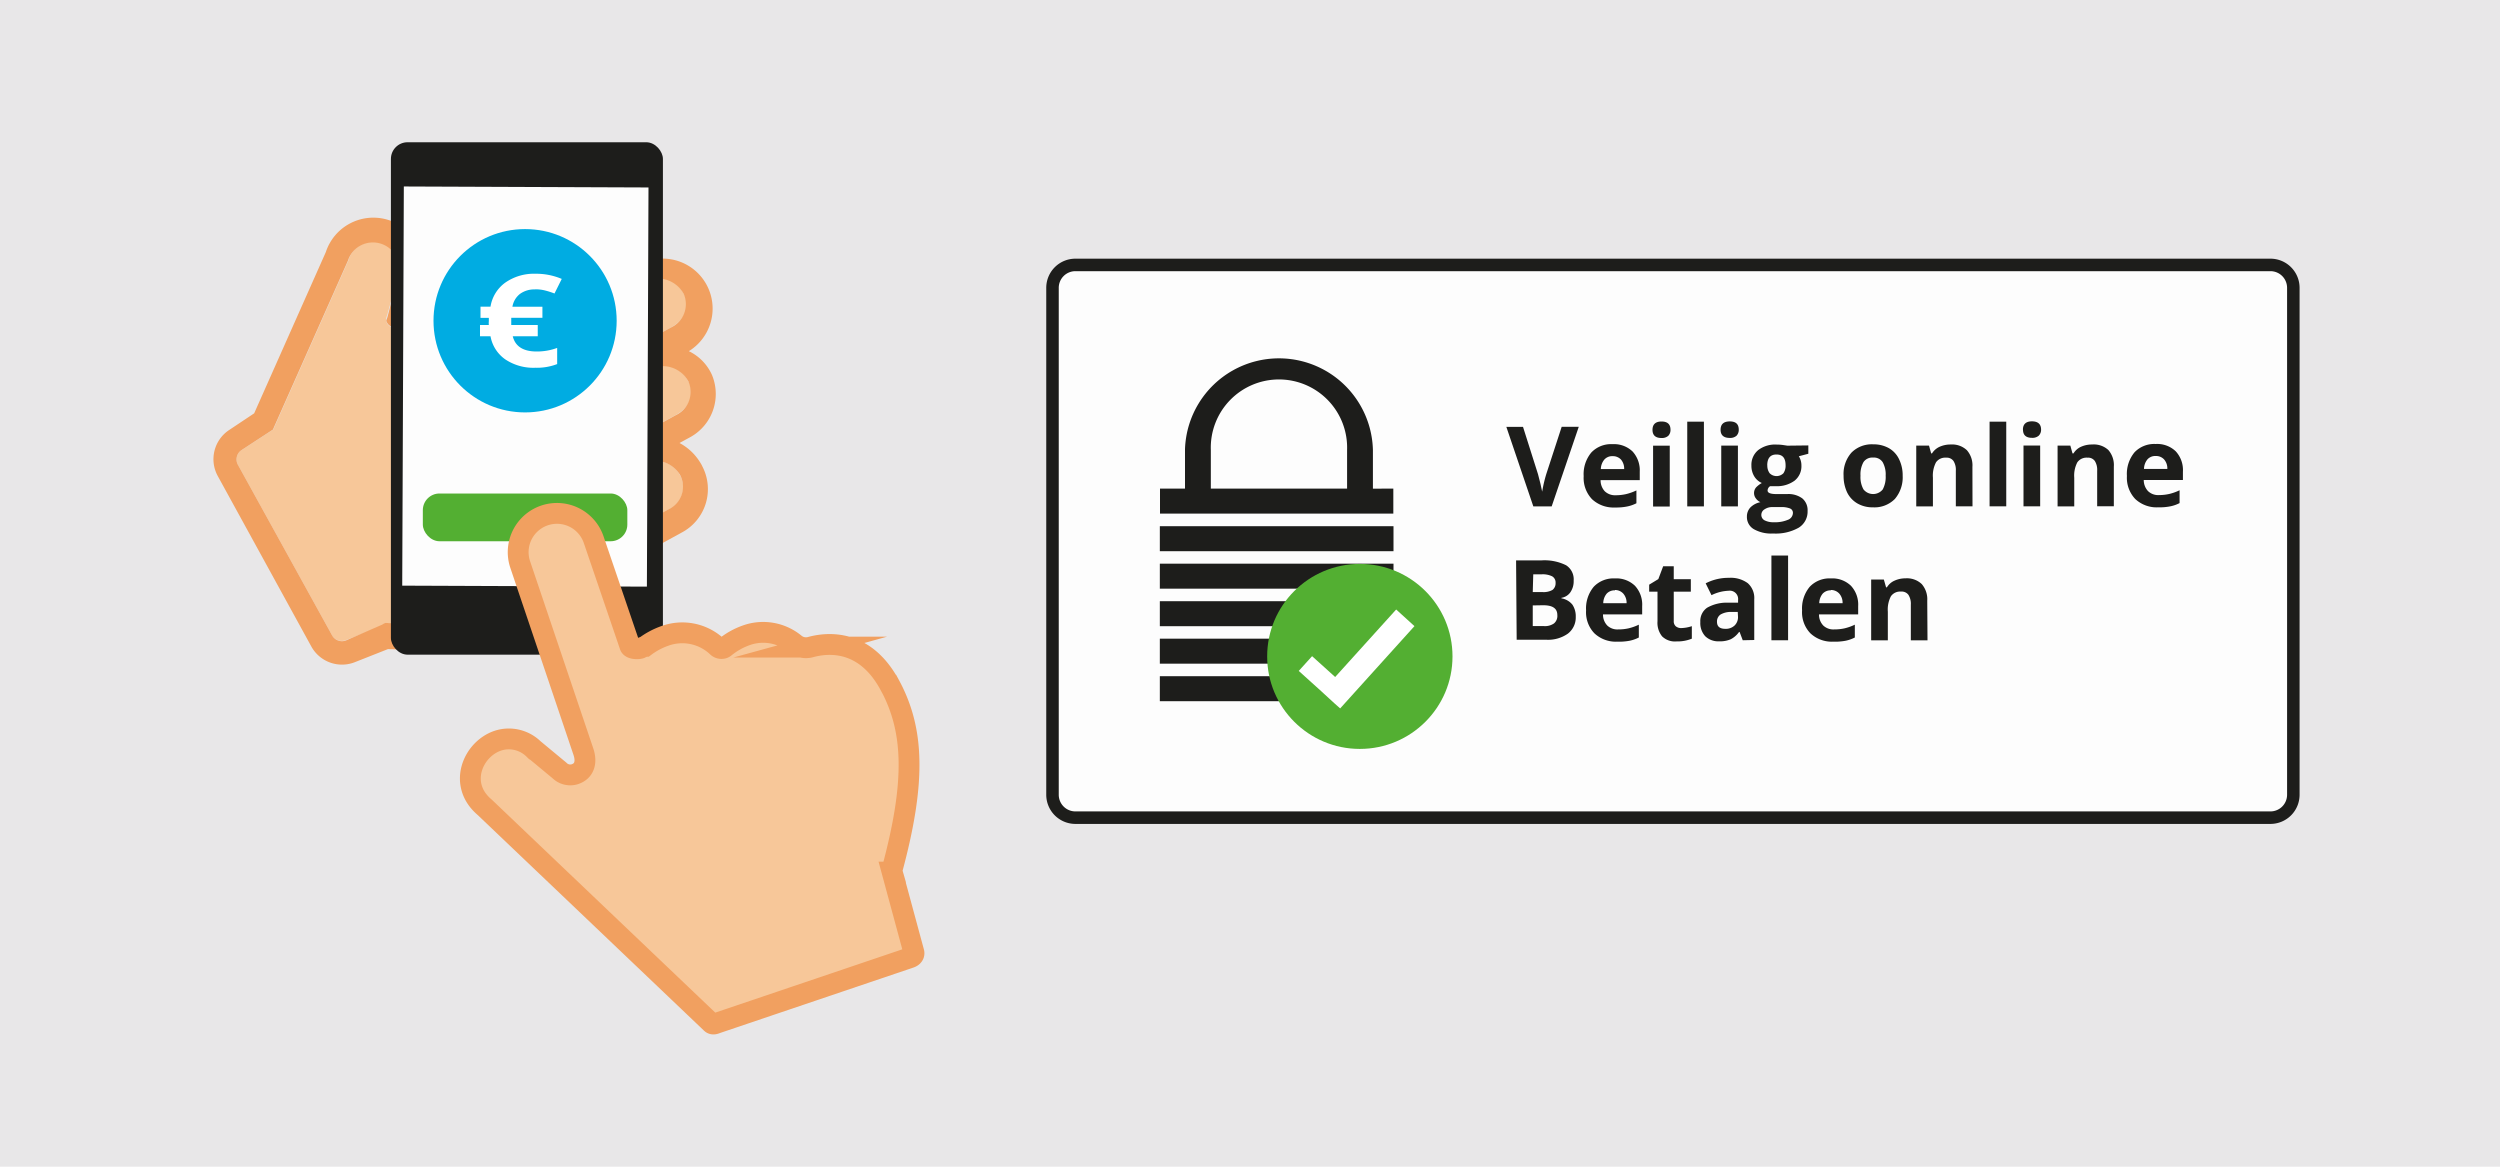 <svg xmlns="http://www.w3.org/2000/svg" viewBox="0 0 300 140"><path d="M0 0h300v140H0z" fill="#e8e7e8"/><rect x="126.31" y="31.79" width="148.88" height="66.33" rx="2.75" fill="#fdfdfd"/><g fill="#1d1d1b"><path d="M272.45 32.54a2 2 0 0 1 2 2v60.83a2 2 0 0 1-2 2h-143.4a2 2 0 0 1-2-2V34.54a2 2 0 0 1 2-2h143.4m0-1.5h-143.4a3.5 3.5 0 0 0-3.5 3.5v60.83a3.5 3.5 0 0 0 3.5 3.5h143.4a3.5 3.5 0 0 0 3.5-3.5V34.54a3.5 3.5 0 0 0-3.5-3.5zM187.4 51.22h2.05l-3.25 9.55H184l-3.24-9.55h2l1.8 5.68.3 1.17.2.93a16.84 16.84 0 0 1 .49-2.1zm6.4 9.68a3.78 3.78 0 0 1-2.76-1 3.7 3.7 0 0 1-1-2.76 4.06 4.06 0 0 1 .92-2.84 3.26 3.26 0 0 1 2.54-1 3.22 3.22 0 0 1 2.41.88 3.36 3.36 0 0 1 .86 2.44v1h-4.7a1.93 1.93 0 0 0 .5 1.33 1.78 1.78 0 0 0 1.32.48 5.57 5.57 0 0 0 1.25-.14 6.32 6.32 0 0 0 1.23-.44v1.54a4.25 4.25 0 0 1-1.12.39 6.71 6.71 0 0 1-1.44.12zm-.28-6.16a1.26 1.26 0 0 0-1 .41 1.85 1.85 0 0 0-.42 1.14h2.8a1.68 1.68 0 0 0-.38-1.14 1.32 1.32 0 0 0-1-.41zm4.78-3.16c0-.65.36-1 1.08-1s1.08.33 1.08 1a1 1 0 0 1-.27.72 1.14 1.14 0 0 1-.81.26c-.72 0-1.08-.33-1.08-.98zm2.07 9.2h-2v-7.3h2zm4.1-.01h-2V50.6h2zm2-9.2c0-.65.36-1 1.1-1s1.08.33 1.08 1a1 1 0 0 1-.27.72 1.14 1.14 0 0 1-.81.26c-.73 0-1.1-.33-1.1-.98zm2.08 9.2h-2v-7.3h2zm8.45-7.32v1l-1.14.3a2.07 2.07 0 0 1 .31 1.1 2.21 2.21 0 0 1-.82 1.83 3.56 3.56 0 0 1-2.28.66h-.65a.64.64 0 0 0-.31.52c0 .3.37.43 1.1.43h1.24a2.79 2.79 0 0 1 1.83.52 1.84 1.84 0 0 1 .63 1.51 2.26 2.26 0 0 1-1.06 2 5.6 5.6 0 0 1-3.07.7 4.22 4.22 0 0 1-2.34-.53 1.68 1.68 0 0 1-.81-1.49 1.57 1.57 0 0 1 .42-1.11 2.36 2.36 0 0 1 1.2-.63 1.35 1.35 0 0 1-.53-.43 1.06 1.06 0 0 1 0-1.33 3 3 0 0 1 .7-.54 2 2 0 0 1-.91-.8 2.43 2.43 0 0 1-.34-1.29A2.28 2.28 0 0 1 211 54a3.34 3.34 0 0 1 2.22-.65 5.06 5.06 0 0 1 .73.05l.54.08zm-5.64 8.34a.73.73 0 0 0 .39.65 2.29 2.29 0 0 0 1.11.23 4 4 0 0 0 1.68-.29.9.9 0 0 0 .61-.81.56.56 0 0 0-.36-.56 2.83 2.83 0 0 0-1.11-.16h-1a1.59 1.59 0 0 0-.92.26.78.78 0 0 0-.4.68zm.72-5.95a1.51 1.51 0 0 0 .28.95 1.17 1.17 0 0 0 1.65 0 1.58 1.58 0 0 0 .26-.95c0-.88-.36-1.3-1.1-1.3s-1.1.46-1.1 1.3zm16.24 1.25a4 4 0 0 1-.94 2.79 3.44 3.44 0 0 1-2.63 1 3.6 3.6 0 0 1-1.85-.46 3.1 3.1 0 0 1-1.24-1.32 4.59 4.59 0 0 1-.43-2 3.87 3.87 0 0 1 .94-2.78 3.43 3.43 0 0 1 2.62-1 3.74 3.74 0 0 1 1.86.45 3 3 0 0 1 1.23 1.32 4.37 4.37 0 0 1 .44 2zm-5.06 0a3 3 0 0 0 .36 1.64 1.48 1.48 0 0 0 2.31 0 3.16 3.16 0 0 0 .35-1.65 3 3 0 0 0-.36-1.62 1.25 1.25 0 0 0-1.15-.55 1.27 1.27 0 0 0-1.15.54 3 3 0 0 0-.36 1.64zm13.44 3.67h-2V56.5a2 2 0 0 0-.28-1.18 1 1 0 0 0-.89-.4 1.35 1.35 0 0 0-1.21.56 3.44 3.44 0 0 0-.37 1.85v3.44h-2v-7.3h1.53l.26.94h.1a2.1 2.1 0 0 1 .92-.8 3.16 3.16 0 0 1 1.33-.27 2.57 2.57 0 0 1 1.94.69 2.75 2.75 0 0 1 .66 2zm4.05 0h-2V50.6h2zm2-9.2c0-.65.36-1 1.08-1s1.1.33 1.1 1a1 1 0 0 1-.28.72 1.14 1.14 0 0 1-.81.26c-.72 0-1.08-.33-1.08-.98zm2.07 9.2h-2v-7.3h2zm8.84-.01h-2V56.5a2 2 0 0 0-.28-1.18 1 1 0 0 0-.89-.4 1.35 1.35 0 0 0-1.21.56 3.44 3.44 0 0 0-.37 1.85v3.44h-2v-7.3h1.53l.26.94h.12a2 2 0 0 1 .91-.8 3.16 3.16 0 0 1 1.33-.27A2.57 2.57 0 0 1 253 54a2.75 2.75 0 0 1 .66 2zm5.33.13a3.76 3.76 0 0 1-2.76-1 3.7 3.7 0 0 1-1-2.76 4.06 4.06 0 0 1 .91-2.84 3.26 3.26 0 0 1 2.54-1 3.2 3.2 0 0 1 2.41.88 3.32 3.32 0 0 1 .86 2.44v1h-4.7a1.94 1.94 0 0 0 .51 1.33 1.75 1.75 0 0 0 1.32.48 5.63 5.63 0 0 0 1.25-.14 6 6 0 0 0 1.22-.44v1.54a4.18 4.18 0 0 1-1.11.39 6.71 6.71 0 0 1-1.44.12zm-.3-6.16a1.26 1.26 0 0 0-1 .41 1.85 1.85 0 0 0-.41 1.14h2.8a1.63 1.63 0 0 0-.39-1.14 1.3 1.3 0 0 0-.97-.41zm-76.76 12.53h3a5.82 5.82 0 0 1 3 .58 2 2 0 0 1 .91 1.84 2.33 2.33 0 0 1-.4 1.41 1.62 1.62 0 0 1-1.07.66v.06a2.15 2.15 0 0 1 1.32.76 2.52 2.52 0 0 1 .4 1.48 2.44 2.44 0 0 1-.95 2 4.12 4.12 0 0 1-2.56.73H182zm2 3.8h1.18a2.16 2.16 0 0 0 1.19-.26 1 1 0 0 0 .37-.84.85.85 0 0 0-.41-.79 2.54 2.54 0 0 0-1.27-.24h-1zm0 1.6v2.48h1.32a1.89 1.89 0 0 0 1.23-.32 1.17 1.17 0 0 0 .4-1c0-.8-.56-1.18-1.7-1.18zM194.08 77a3.76 3.76 0 0 1-2.75-1 3.64 3.64 0 0 1-1-2.75 4.06 4.06 0 0 1 .92-2.84 3.27 3.27 0 0 1 2.54-1 3.21 3.21 0 0 1 2.41.89 3.31 3.31 0 0 1 .86 2.43v1h-4.7a1.89 1.89 0 0 0 .51 1.33 1.75 1.75 0 0 0 1.32.47 5.48 5.48 0 0 0 1.24-.13 6.09 6.09 0 0 0 1.23-.44v1.54a4.31 4.31 0 0 1-1.11.39 6.81 6.81 0 0 1-1.46.11zm-.28-6.16a1.29 1.29 0 0 0-1 .4 1.84 1.84 0 0 0-.41 1.14h2.8a1.67 1.67 0 0 0-.39-1.14 1.33 1.33 0 0 0-1-.44zm7.96 4.53a4.45 4.45 0 0 0 1.26-.23v1.5a4.54 4.54 0 0 1-1.83.33 2.2 2.2 0 0 1-1.74-.61 2.58 2.58 0 0 1-.55-1.81V71h-1v-.84l1.1-.67.58-1.54h1.27v1.55h2.05V71h-2.05v3.52a.79.79 0 0 0 .24.63 1 1 0 0 0 .68.22z"/><path d="M209.13 76.83l-.38-1h-.06a2.82 2.82 0 0 1-1 .88 3.26 3.26 0 0 1-1.39.25 2.27 2.27 0 0 1-1.66-.6 2.32 2.32 0 0 1-.6-1.72 1.93 1.93 0 0 1 .81-1.71 4.73 4.73 0 0 1 2.46-.61h1.26V72a1 1 0 0 0-1.13-1.11 5.05 5.05 0 0 0-2.06.53l-.7-1.42a5.93 5.93 0 0 1 2.8-.66 3.45 3.45 0 0 1 2.25.64 2.38 2.38 0 0 1 .78 1.95v4.87zm-.6-3.4h-.77a2.49 2.49 0 0 0-1.29.31 1 1 0 0 0-.43.88c0 .56.33.84 1 .84a1.53 1.53 0 0 0 1.11-.4 1.38 1.38 0 0 0 .41-1.06zm6.04 3.4h-2V66.66h2zM220 77a3.76 3.76 0 0 1-2.75-1 3.64 3.64 0 0 1-1-2.75 4.06 4.06 0 0 1 .92-2.84 3.27 3.27 0 0 1 2.54-1 3.21 3.21 0 0 1 2.41.89 3.31 3.31 0 0 1 .86 2.43v1h-4.7a1.89 1.89 0 0 0 .51 1.33 1.75 1.75 0 0 0 1.32.47 5.48 5.48 0 0 0 1.24-.13 5.89 5.89 0 0 0 1.23-.44v1.54a4.31 4.31 0 0 1-1.11.39A6.75 6.75 0 0 1 220 77zm-.28-6.16a1.29 1.29 0 0 0-1 .4 1.84 1.84 0 0 0-.41 1.14h2.8a1.67 1.67 0 0 0-.39-1.14 1.33 1.33 0 0 0-1.04-.44zm11.58 6h-2v-4.27a2 2 0 0 0-.29-1.19 1 1 0 0 0-.89-.39 1.35 1.35 0 0 0-1.21.56 3.44 3.44 0 0 0-.37 1.85v3.44h-2v-7.3h1.52l.27.94h.1a2 2 0 0 1 .91-.8 3.16 3.16 0 0 1 1.33-.28 2.57 2.57 0 0 1 1.94.69 2.78 2.78 0 0 1 .66 2zm-92.12-13.7h28.04v3h-28.04zm0 4.5h28.04v3h-28.04zm0 4.5h28.04v3h-28.04zm0 4.5h28.04v3h-28.04zm0 4.5h28.04v3h-28.04zm25.57-22.5V54a11.28 11.28 0 0 0-22.55-.1v4.73h-3v3h28v-3zM145.3 54a8.18 8.18 0 1 1 16.35 0v4.63H145.3z"/></g><ellipse cx="163.18" cy="78.77" rx="11.12" ry="11.1" fill="#53af32"/><path d="M169.74 75.14l-2.2-2-7.32 8.1-2.77-2.5-1.6 1.77 2.77 2.5.28.26 1.2 1.1.72.64 8.92-9.88z" fill="#fff"/><path d="M70.07 66.74l10.18-5.62a2.92 2.92 0 0 0 1.41-4l-.27-.45a3.39 3.39 0 0 0-4.28-1l-8.8 4.8c-.7.4-1.5.78-1.9.07-.42-.77-.3-2.46.47-2.88L81.1 49.8c1.42-.78 2.28-2.2 1.67-3.7a5.39 5.39 0 0 0-.25-.48 3.32 3.32 0 0 0-4.39-1.4l-14.36 7.9a1.57 1.57 0 0 1-2.1-.64 1.59 1.59 0 0 1 .59-2.14L80.52 39.3c1.43-.8 2.3-2.18 1.7-3.7 0-.12-.2-.4-.25-.5a3.36 3.36 0 0 0-4.41-1.41L59.2 43.8a1.59 1.59 0 0 1-1.54-2.8l14.27-7.86c1.43-.78 2.3-2.15 1.7-3.66 0-.12-.2-.4-.26-.5A3.36 3.36 0 0 0 69 27.58L48.24 39c-.77.43-1.43.43-1.8-.23a1 1 0 0 1 0-.88l1.35-4.94a3 3 0 0 0-.24-2.34 3.09 3.09 0 0 0-1.87-1.49 3.16 3.16 0 0 0-3.89 2.16l-9 20.26L29 54a1.34 1.34 0 0 0-.46 1.77l11.3 20.46a1.33 1.33 0 0 0 1.66.59l4.37-1.7c.2-.07.23-.38.43-.37 6.6.45 15.06-3.2 23.76-8z" fill="#f7c799"/><path d="M84.23 55.85a7.17 7.17 0 0 0-.43-.69 6.39 6.39 0 0 0-2.26-2l1.1-.6a5.92 5.92 0 0 0 2.85-7.43 3.94 3.94 0 0 0-.26-.55 5.77 5.77 0 0 0-2.57-2.44 6 6 0 0 0-5.78-10.5 5.94 5.94 0 0 0-.4-2.87 8.26 8.26 0 0 0-.39-.79 6.17 6.17 0 0 0-8.26-2.51l-17.9 9.86.56-1.73a5.78 5.78 0 0 0-.48-4.42 5.92 5.92 0 0 0-3.56-2.83 6 6 0 0 0-7.35 3.9L30.5 49.6l-3 2a4.2 4.2 0 0 0-1.37 5.52L37.37 77.6a4.2 4.2 0 0 0 5.19 1.87l4-1.58c3.4.17 7.35-.67 11.86-2.2a86.65 86.65 0 0 0 13.12-6.17l10.24-5.6a5.9 5.9 0 0 0 2.45-8.05zm-42.7 21a1.35 1.35 0 0 1-1.67-.59l-11.32-20.5A1.34 1.34 0 0 1 29 54l3.75-2.45 9-20.26A3.15 3.15 0 0 1 47.81 33l-1.3 5c-.1.4-.23.4-.07.7.37.66 1 .66 1.8.23L69 27.58a3.56 3.56 0 0 1 4.51 1.6c.06.1 0 0 .06.16a3.05 3.05 0 0 1-1.6 3.83L57.66 41a1.59 1.59 0 0 0 1.54 2.8l18.35-10.1a3.54 3.54 0 0 1 4.5 1.58.87.87 0 0 1 .07.17 3.09 3.09 0 0 1-1.6 3.85L62.26 49.35a1.59 1.59 0 0 0-.59 2.14 1.57 1.57 0 0 0 2.1.64l14.36-7.9a3.5 3.5 0 0 1 4.48 1.55c.06.1 0 .06.07.18a3.08 3.08 0 0 1-1.58 3.86l-14.23 7.84c-.76.42-.9 2.1-.47 2.88.4.7 1.18.32 1.9-.07l8.8-4.86a3.55 3.55 0 0 1 4.36 1.16c.07.1.06.07.12.17a3 3 0 0 1-1.34 4.17l-10.17 5.64c-8.7 4.8-17.17 8.44-23.76 8-.2 0-.32.16-.5.23z" fill="#f1a060"/><rect x="46.91" y="17.07" width="32.64" height="61.49" rx="2" fill="#1d1d1b"/><path d="M48.267 70.278l.192-47.9 29.36.118-.192 47.9z" fill="#fdfdfd"/><rect x="50.74" y="59.22" width="24.54" height="5.73" rx="2" fill="#53af32"/><ellipse cx="63.01" cy="38.49" rx="10.99" ry="11" fill="#00ace2"/><path d="M64.2 34.73a2.92 2.92 0 0 0-1.79.53 2.46 2.46 0 0 0-.92 1.55h3.6v1.33h-3.74V39h3.18v1.35h-3c.3 1.22 1.26 1.83 2.87 1.83a7 7 0 0 0 2.46-.43v1.94a6.79 6.79 0 0 1-2.62.44 6.05 6.05 0 0 1-3.6-1 4.32 4.32 0 0 1-1.78-2.78H57.6V39h1.06a1.91 1.91 0 0 1 0-.46v-.4h-1V36.8h1.2a4.41 4.41 0 0 1 1.78-2.89 6 6 0 0 1 3.62-1.06 7.84 7.84 0 0 1 3.15.62l-.87 1.75a9.59 9.59 0 0 0-1.16-.37 4.58 4.58 0 0 0-1.18-.13z" fill="#fff"/><path d="M106.78 82.23c-3-5.6-7.5-5.13-9.5-4.58a2.1 2.1 0 0 1-1.83-.35 6 6 0 0 0-5.88-1.07A8.54 8.54 0 0 0 87 77.67a.72.72 0 0 1-.21.12.73.73 0 0 1-.68-.14 6.1 6.1 0 0 0-6.3-1.35 8.81 8.81 0 0 0-2.38 1.26c-.06 0-.53.2-.6.24-.33.1-1.12.07-1.24-.28l-4.35-12.76a4.65 4.65 0 0 0-8.81 3L70 90.18c.45 1.32.1 2.35-1 2.72a1.84 1.84 0 0 1-1.87-.45l-3.1-2.57a4.25 4.25 0 0 0-4.28-1c-3 1-4.85 5.25-1.58 8l27.18 25.9c.18.17.4.1.64 0l23.2-7.85c.33-.1.56-.35.47-.68l-2.6-9.6a.58.58 0 0 1 0-.32c2.86-10.6 2.62-16.74-.27-22.1z" fill="#f7c799" stroke="#f1a060" stroke-miterlimit="10" stroke-width="2.5"/></svg>